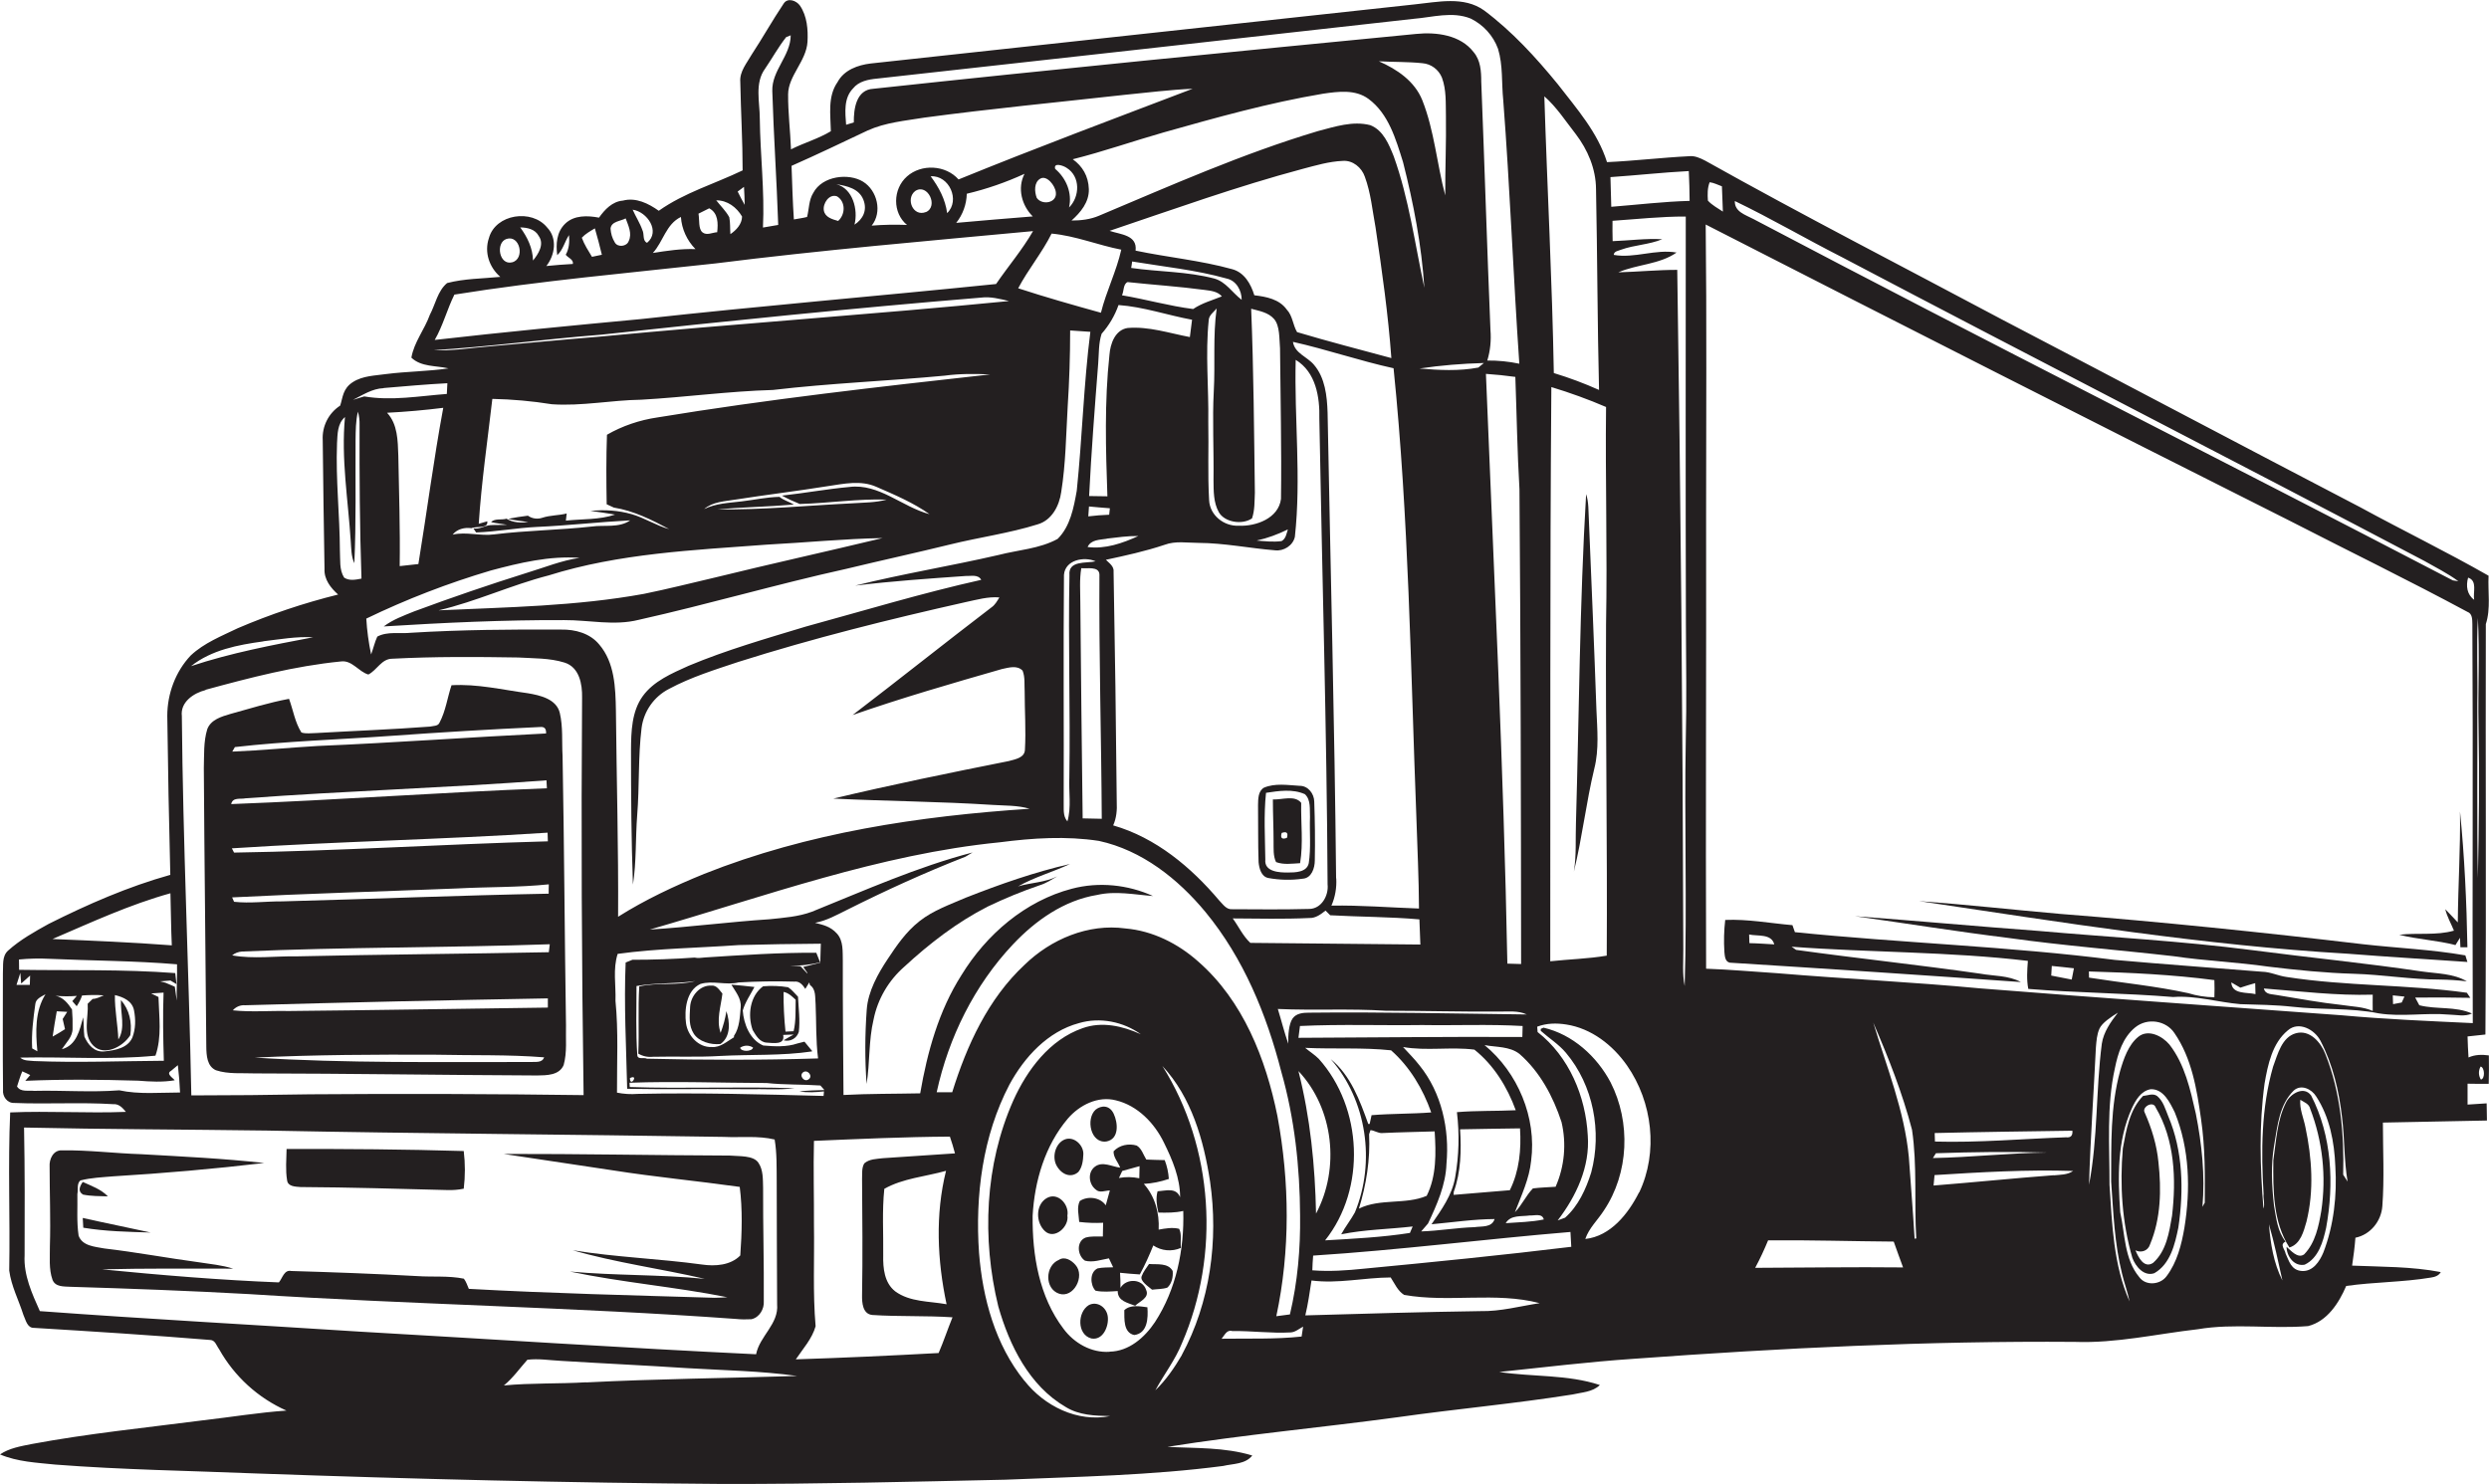 <?xml version="1.0" encoding="utf-8"?>
<!-- Generator: Adobe Illustrator 19.2.0, SVG Export Plug-In . SVG Version: 6.00 Build 0)  -->
<svg version="1.1" id="Layer_1" xmlns="http://www.w3.org/2000/svg" xmlns:xlink="http://www.w3.org/1999/xlink" x="0px" y="0px"
	 viewBox="0 0 1810.9 1080" style="enable-background:new 0 0 1810.9 1080;" xml:space="preserve">
<style type="text/css">
	.st0{fill:#231F20;}
</style>
<title>biseeise_Commercial_truck_flat_black_logo_White_background_6827e14a-7e0a-4914-9efb-6e39dd2853e4</title>
<path class="st0" d="M928.4,627.4c5.6,2.1,11.6,1.1,17.5,0.8c2.4-14.5,0.5-29.3,0.8-43.9c-4.7-5.9-14-2.1-20.6-2.5
	c0,10.3,0.5,20.5,0.5,30.8C926.7,617.6,926.2,622.8,928.4,627.4z M932.5,606.2c3.6-1.3,4.9-0.1,3.8,3.6
	C932.7,611.1,931.4,609.9,932.5,606.2z"/>
<path class="st0" d="M1581.4,695.9c22.9,3.4,46,4.3,69,7.6c20.6,2.5,41.4,4.6,62.3,5.2s41.6,4.2,62.5,4.2c6.6,0.1,13.1,0.5,19.6,1.3
	c-9.8-5.8-21.8-5.6-32.8-7.2c-41-6.1-82.2-10.1-123.3-15.5c-51.6-6.7-103.7-9.4-155.5-14c-44.6-3.3-89.1-7.4-133.6-10.7
	c37.1,5.2,74.2,11.2,111.5,15.8C1500.9,688.2,1541.2,691.3,1581.4,695.9z"/>
<path class="st0" d="M1156,378.3c-0.4-6.3,0-12.7-2-18.7c-4.7,79.8-5.1,159.7-7.4,239.5c-0.4,11.7,0.4,23.5-1.5,35.2
	c6.1-24.8,8.9-50.3,14.9-75.1c3.5-13.9,2.1-28.4,1.5-42.6C1159.9,470.5,1157.9,424.4,1156,378.3z"/>
<path class="st0" d="M702.7,653.3c-11.5,5-23.7,9.2-33.7,17.1s-16.6,17.7-23.3,27.8s-14.2,23.2-15.1,36.7c-1.3,18-1.4,36-0.1,54
	c2.5-15.5,1.4-31.6,5.1-47c3-14.9,10.9-28.3,22.3-38.3c18.4-17,38.4-32.4,60.7-43.8c12.3-5.9,24.9-11.1,37.8-15.5
	c4.6-1.4,8.7-4.1,12.8-6.5c-8.9,4.5-19.1,4.5-28.5,7.3c12-6.8,25.4-10.5,37.8-16.3C752.6,634.7,727.4,643.6,702.7,653.3z"/>
<path class="st0" d="M524.3,751.7c-3.3-9.5,0.2-19.1,1.3-28.6c-2.2-2.5-4.1-6.2-8.1-5.8c-8.4-0.4-15,7.6-15.4,15.5s-1,13.6,2.6,19.4
	s12.4,8.4,19.5,7.6c7.6-5.4,6.9-16,4.3-23.9C527.7,741.3,526.2,746.6,524.3,751.7z"/>
<path class="st0" d="M157.1,778.9c9.1,3,18.9,1.9,28.4,2.3c68.4,0.1,136.8,1.2,205.2,1.5c6.9-0.1,16.2,0,19.4-7.6
	c2.6-9.4,1.4-19.3,1.7-28.9c-1-65.4-1.3-130.8-2.5-196.1c-0.6-10.4,0.4-21-2-31.2s-14.4-12.9-23.4-14.4c-18.4-2.5-36.7-6.9-55.4-5.8
	c-3,9-4.2,18.7-8.7,27.2c-1.1,2.7-4.5,2.3-6.9,2.9c-27.6,2.1-55.3,3.1-83,4.7c-3.5,0-7.2,0.7-10.6-0.4c-4.7-7.4-6-16.3-9-24.5
	c-14.5,2.7-28.6,7.1-42.7,11c-6.4,1.9-14.2,4.1-16.8,11.1c-2.8,9.1-2.2,18.9-2.5,28.3c0.4,67.6,1.3,135.3,1.8,202.9
	C150.2,768.1,150.6,776,157.1,778.9z M386.1,772.9c-67-0.1-134,1-200.8-3.2c43.9-2.1,87.8-2.3,131.8-2.1c26.2,0.6,52.6-0.2,78.8,1.9
	C394.3,773.8,389.5,772.6,386.1,772.9z M398.5,733.3c-62.9,0.8-125.7,1.9-188.6,2.5c-13.5-0.3-27,0.9-40.5-0.5c2.2-2.6,5.6-4,9-3.7
	c73.4-2.1,146.8-3.7,220.2-5v6.6L398.5,733.3z M399.3,693c-60.9,1.2-121.8,1.6-182.7,3c-15.9-0.3-32,2.1-47.7-0.7
	c2-1.7,4.6-2.6,7.2-2.8c74.6-3.3,149.3-2.7,223.9-5.3L399.3,693z M399.2,650.4c-64.6,1.2-129.2,3.9-193.8,5.6
	c-11.7-0.1-23.4,1.6-35.1,0.3l-1.4-3.2c54.5-2.8,109.1-4.3,163.6-6.5c22.3-1.2,44.6-0.7,66.8-3C399.2,645.3,399.2,648.7,399.2,650.4
	L399.2,650.4z M398.6,612.3c-76.1,2.1-152.2,7-228.3,8.2l-1.6-3.1c76.5-5,153.2-6.4,229.7-11.4C398.5,607.6,398.6,610.8,398.6,612.3
	L398.6,612.3z M170.9,543.7c37.5-4.3,75.2-5.4,112.8-8.1s72.8-4.8,109.3-6.5c3.1-0.3,4.5,1.2,4.3,4.7c-55.4,2.7-110.7,6.8-166.2,9.1
	c-20.7,1.2-41.4,3.3-62.1,4.1L170.9,543.7z M178.6,581c72.9-5.4,146-7.6,219-13.1c0.1,1.9,0.2,3.8,0.3,5.8
	c-76.6,2.9-153.1,8.6-229.7,11.5C169.3,580,175,581.8,178.6,581L178.6,581z"/>
<path class="st0" d="M857.9,894.3c-4.9-1.2-10-0.3-14.9,0.6c0.6-12.1-2.6-24.1-10.8-33.3c6.2-0.3,12.3-1.6,18.2-3.6
	c-0.3-4.7-1.3-9.3-3-13.7c-4.5-0.2-9-0.1-13.4-0.4c-2.2-3.5-3.3-8-7-10.2c-5.8-1.7-12.6-0.4-16.8,4.2c-0.2,4.4,3.3,7.9,4.8,11.9
	c-5.9-0.7-12.9-4.9-18.4-0.7s-4.4,12.8,0.6,16.6c2.8,2.8,7,0.7,10.3,0.7c-1,3.6-2,7.2-3,10.8c-4-5.9-13.2-7-18.9-3.1
	c-2.3,4.7-0.7,10.2-0.4,15.2c5.8,0.7,11.6,0.9,17.4,0.6c-0.1,3.3-0.2,6.7-0.2,10c-4.2,0.1-8.5-0.4-12.6,0.8
	c-6.9,2.8-6,13.1-0.4,16.8c5.8,1.5,11.7-0.7,17.4-1.7l3.1,6.5c-3.8,0.2-7.6,0-11.3,0.8c-5.9,2.7-5.5,12-1.6,16.2
	c5.3,1.2,10.8,0.6,16.2,0.3c0,7.4,7.3,8.5,12.7,10.7c3.2-3.2,10.6-5.8,8-11.5c-2.6-8.3-14.5-8.7-18.7-1.5c0.1-3.7-0.1-7.4-0.3-11
	c4.8,0.5,9.6,0.9,14.4,1.2c3.7-6.8,6.9-13.9,9.8-21.1c5.9,4,13.5,4.7,20.1,1.8C858.6,903.5,860,898.4,857.9,894.3z M828.9,857.5
	c-4.9-1-9.9-1.1-14.8-0.2l2.4-5.1l12.6-3.5C829.1,851.6,829,854.6,828.9,857.5z"/>
<path class="st0" d="M1810.7,788.8c0.2-6.9,0.2-13.8,0.1-20.7c-5-0.7-10.2-0.6-14.8,1.5c-0.3-5.1-0.6-10.2-0.7-15.3l13-1.4
	c0.7-99.6,0-199.1,0.3-298.7c3.7-11.4,1.4-23.5,2-35.2c-30.7-17.5-62.5-33-93.5-49.9c-86.8-45.2-173.2-91-260-136.3
	c-72.2-38.5-145.1-75.9-216.5-115.9c-3.7-1.9-7.6-3.7-11.8-3.2c-19.9,1-39.7,3.4-59.6,4.3c-6.8-21.7-22.1-39-35.8-56.7
	c-16-19.6-33.3-38.5-53.6-53.7C1065-3,1046,1.5,1029.2,3.2l-395.7,43c-9.3,1.1-19.4,4.7-24.1,13.5c-7.4,10.5-5.1,23.8-4.9,35.8
	c-9.1,5.5-19.5,8.4-29,13.2c-0.5-13.4-2.2-26.7-2.1-40.1s13.2-24.1,14.1-38.1c0.5-9-0.3-18.7-5.4-26.3c-2.6-3.8-9.1-6.2-12-1.5
	c-8.1,12.1-15.2,24.8-23.2,37c-3.5,6.2-8.9,12.3-8.3,19.9c0.4,21.5,1.7,42.9,1.7,64.4c-20.3,9.8-42.4,16.2-61,29.4
	c-7.5-5.3-16.6-9.9-26.1-7.4c-7.7,0.6-13.2,6.5-17.4,12.4c-8.3-1.6-18-1.9-24.5,4.3s-6.9,15.1-5.9,23c4.3-3.9,5.4-9.9,8.6-14.6
	c0.4,4.9,0.1,9.9-2.4,14.3c1.6,2.2,5.8,3.4,5.2,6.7c-6.4,0.4-12.9,0.8-19.3,1.5c6.3-8,8.1-20.2,0.6-28c-11.1-13.8-37.6-9.9-42.4,7.7
	c-3.5,10.3,0.3,21.3,8.3,28.2c-12.9,1.3-26.1,1.2-38.7,4.5c-6.9,5.7-8.5,15.5-12.6,23.2c-3.8,10.6-11.5,19.9-13.4,31.1
	c7.2,6.9,18,5.7,27,7.8c-14.9,2.2-30.1,2.2-45.1,4.1c-8.3,1.2-17.2,1.2-24.5,5.9s-7.2,10.9-9.2,17.1c-8.5,5.5-13.3,15.1-12.7,25.2
	c0.3,31.2,0.8,62.4,1.3,93.6c-0.4,7.7,4.5,13.9,9.9,18.7c-25,6.2-49.4,14.4-73,24.5c-11.8,5.7-24.5,10.7-34.2,19.8
	c-11.1,11.7-17.1,27.9-17.1,44c0.5,38.6,1.2,77.2,2.2,115.7c-30.7,8.6-60,21.4-88.5,35.7c-10.3,5.7-20.7,11.5-29.5,19.4
	c-4.7,4.2-3.4,11-3.8,16.6c0,28.3-0.2,56.6,0.1,84.8c-0.5,4.7,3,9.7,8.1,9.5c24.1,1,48.2-0.6,72.2,0.9c4.1-0.3,6.8,2.8,9.1,5.6
	c-28,1.1-56.1-0.8-84.2,0.4c-1.7,38.3,0,76.8-0.7,115.1c1.5,11.3,6.9,21.5,10.3,32.2c1.7,3.6,2.7,9.7,7.8,9.5
	c42.7,2.6,85.5,5.3,128.1,8.8c3.7,0.1,4.6,4.2,6.5,6.7c11.1,19.8,28.3,35.5,49,44.7c-20.4,1.4-40.6,4.8-60.9,7.1
	c-41.7,5.4-83.5,9.6-124.8,17.3c-7.8,1.6-15.9,2.9-22.7,7.5c12.7,5.4,26.7,6,40.2,7.4c49,3.8,98.1,4.5,147.2,6.5
	c112.9,4,225.8,6.8,338.8,7.6c68.4,0.1,136.9-1.6,205.3-3.1c52.8-2.2,105.9-3.1,158.4-10c7.2-1.7,16.2-1.2,21.2-7.6
	c-20-6.1-41.1-5.2-61.7-6.3c55.7-8.9,111.8-14,167.7-21.6c42.2-6,84.8-9.8,126.9-16.5c6.8-1.6,14.7-1.7,20-6.9
	c-23.6-7.8-48.9-5.8-73.2-9.5c32.6-3.4,65.2-7.4,98-9.6c106.7-7.8,213.8-13.1,320.8-12.3c30.1,1.1,59.6-5.8,89.4-9.2
	c26.6-4.5,53.6-0.1,80.3-2.3c13.9-3.5,22.4-16.8,27.7-29.2c20.4-2.9,41.2-2.7,61.6-6.1c2.8-0.4,5.7-1.3,7.2-4
	c-21.2-4.1-43-3.8-64.5-4.7c1-6.8,1.9-13.5,2.4-20.3c10.9-2.2,18.8-12,19.6-23c1.5-20.2,0.4-40.5,0.4-60.8l75.7-1.5
	c0-4.2-0.1-8.3-0.2-12.5l-13.9,0.9c0-5.1,0-10.2,0-15.2C1800.4,788.8,1805.5,788.8,1810.7,788.8z M1804.8,776.2
	c3,0.6,3.4,8.9,0.2,9.5C1803.2,782.8,1803.1,779.2,1804.8,776.2L1804.8,776.2z M1168.5,454.4c-0.4,80.4,1,160.8,0.5,241.1
	c-13.5,2.3-27.4,2.6-41.1,4.1c0.2-139.3-0.3-278.6,0.8-417.9c13.5,4.1,26.8,8.9,39.8,14.5C1167.9,348.9,1169.5,401.6,1168.5,454.4z
	 M1146.4,97.5c8.8,11.5,14.7,25.4,14.8,40c1,48.8,1,97.6,2.2,146.3c-10.7-4.8-21.7-8.9-32.9-12.3c-1.2-67.2-4.8-134.2-6.9-201.4
	C1132.6,78,1139.1,88.2,1146.4,97.5z M929.4,812.2c-8.4-41.6-25-83.9-57.6-112.4c-14.7-13.1-33.2-22.4-53-24.1
	c-27-3.7-54.2,7.8-73.4,26.5c-26.5,24.7-42,58.6-52.6,92.7h-11.3c8.7-39.9,27.4-77.8,55.5-107.6c16.4-17.4,37.2-32.1,61.3-36
	c13.4-3.1,27.1-0.2,40.6,0.8c-18.4-8.3-39.4-10.5-59.1-5.3c-33.9,8.9-62.2,33.3-80.3,62.9c-16.5,25.9-24.8,55.9-30,86
	c-18.6,0.4-37.2,0.2-55.8,1.2c-0.2-32.5-0.6-65-0.5-97.5c-0.2-6.8,0.6-14.6-4.3-20s-10.3-6.3-15.9-7.8c8.3-1.5,15.7-5.7,23.2-9.4
	c28.1-14.1,56.8-27.2,86.2-38.7l5.2-3.1c-40.2,10.5-78.4,27.6-116.8,43.1c-9.9,3.7-20.5,4.4-30.9,5.5c-29.1,1.9-58,5.7-87.1,7.5
	c84-24.2,167-54.8,254.6-63.5c23.9-3.1,48.3-4.7,72.2-1c31.2,6.8,57.5,27.6,77.5,51.8c27.6,33.5,44.4,74.4,55.1,116.1
	c9.7,34,13.5,69.4,13.7,104.6c0.3,24.2-1.8,48.5-7.4,72.1l-9.9,1.3C938.8,910.1,938.3,860.2,929.4,812.2z M599.5,794.3l-0.3,3.3
	c-45-1.2-90-2.4-135.1-1.5c-5.1,0.4-10.2,0.1-15.2-0.9c-0.1-22.3,1.1-44.6-1.1-66.8c0.4-11.4-2-23.2,1.6-34.2
	c29.2-4,58.8-4.3,88.1-6.4c19.9-0.5,39.8-0.9,59.7-1c-0.1,4.6-0.2,9.2-0.4,13.8l-12.4,3.1l3,4.3v0.5l-5-5.3l-7.7-0.2
	c7.4-0.1,14.8-0.9,22-2.6l-2.8-7c-27-0.2-53.9,1.7-80.8,3.4c-2.6,0.2-5.3,0.7-7.8,0.1c-15.1,1.1-30.1,1.6-45.2,1.6l-4.9,2
	c-1.3,30.6,0.4,61.3,1.1,91.9c29.3,0.6,58.7-0.1,88,0.3c11.3-0.3,22.6,0.7,33.8-0.7c-39.9-1.4-79.9,0.5-119.9-0.9L458,788
	c33.2-1.2,66.5,0.1,99.8,0.2c13,1.4,26.1,0.9,39.1,1.8l2.9,3.3c-6.1,0.2-12.2,0.3-18.2,1C587.5,795.3,593.6,794.9,599.5,794.3z
	 M470.7,770.5c-2.1-1.1-6.5,0.8-7-2.3c-1.2-16.8-0.6-33.8-0.6-50.6c14.1-2.5,28.5-1.5,42.7-3.6c-13.2,3.5-27.3,0.8-40.7,3.9
	c-1,16.3,0,32.6-0.7,48.9c3.2,1.9,6.9,2.7,10.6,2.3c16.4-0.4,32.8,0.4,49.1-0.6c22.2-1.2,44.6,0,66.7-3.3v-0.4l-5.5-6.7l-5.1,1.3
	c-7.9,2.7-16.7,2.2-24.9,1.5c-9.7-4.1-14.2-15.6-14.9-25.5c1.8-6.2,5.6-11.5,8.5-17.1c-5.6-0.6-11.2-1.3-16.8-1.7
	c3,5.1,7.4,10.1,6.8,16.5s-0.7,14.7-4.9,20.8v1c-5.1,3-9.9,7.6-16.2,7.1c-9.7,0.4-17.5-8.3-18.7-17.4s0-23.7,10.5-28.5
	c9.1-2.7,18.6,1.1,27.8-1.1c13.5-0.8,27-1,40.5-0.6c3.8-0.5,6.2,2.5,8,5.3l2.9-4.7l0.5,1.9c4.6,3.2,3.6,9.1,4.1,13.9
	c0.6,13.2,0.1,26.4,1.8,39.5C553.6,771.6,512.2,771.5,470.7,770.5z M588.3,785.5c-3.1,2.4-7.2-2.7-4-5.1S591.8,783.2,588.3,785.5z
	 M538.5,762.5c2.8-1.9,6.5-2,9.4-0.1C547.2,765.5,539,765.6,538.5,762.5z M458.3,784.6C465.2,781.3,458.4,792,458.3,784.6
	L458.3,784.6z M812.5,583.6c-0.5-55.8-1.3-111.6-2.3-167.3c0.5-4.1-3.1-6.4-5.6-8.9c14.4-3.1,28.7-6.2,42.7-10.9
	c7.9-3,16.5-1.4,24.7-1.4c18.7,0.1,37.1,3.9,55.6,5.4c6.3,0.8,13.1-3.4,14.5-9.8c4.7-42.8-0.5-85.9,0.6-128.8
	c14.7,8.9,17.6,27.1,17.2,42.9c2,113,5.4,225.9,6,338.8c0.9,8.2-4.5,17.9-13.5,17.9c-18.6,0.5-37.3,0.3-55.9,0.2
	c-4.3,0.4-6.8-3.7-9.4-6.3c-20.5-24.3-46.2-45.8-77.2-54.7c2.4-5.3,2.9-11.2,2.6-17V583.6z M972.1,639.2c-1.1-113-4.1-226-6.2-339
	c-0.4-12-1.8-25.3-9.9-34.7c-4.9-5.9-14-8.3-15.3-16.7c24.6,5.5,48.5,13.8,73.2,19.2c11.1,108.7,12.4,218,16.6,327
	c0.7,22.1,1.8,44.1,1.9,66.2c-21.2-0.7-42.5-2.5-63.7-2.1c2.7-6.2,3.9-13,3.5-19.8L972.1,639.2z M943.7,241.7
	c-3.1-5.2-3.2-11.9-7.5-16.4c-5.4-7.6-15-9.4-23.6-10.4c-2.5-8.2-7.2-16.6-16.1-19c-23-6.4-47-8.6-70.3-13.5
	c1.4-11.5-11.1-11.7-18.9-14.4c46.6-15.7,92.9-32.4,140.5-45.1c9.5-2.5,19.2-5.4,29.1-5.8c7.3-0.6,13.8,4.8,16.1,11.5
	c4.4,11.9,5.5,24.6,7.8,36.9c4.7,31.6,9.2,63.3,11.5,95.1C989.4,254.4,966.4,248.5,943.7,241.7z M879.1,307
	c0.4-24.6-2.2-49.3,0.3-73.8c0.1-3.8,3.6-6,5.8-8.7c-2.8,20-1,40.2-2.1,60.2s0.1,43.1-0.2,64.7c0.1,7.9-0.1,16.3,3.9,23.4
	s16.6,9.5,24.1,4.5c2.1-6,1.8-12.6,2.1-18.8c-0.6-44.6-0.9-89.2-2.7-133.8c5.8,1.6,12.5,2.6,16.7,7.5s3.7,14.1,4.3,21.3
	c0.3,36.5,1.2,73,0.7,109.6c-1.8,14.2-18.3,20.1-30.8,19.5c-10.7,0.5-21-7.6-21.5-18.6C878.6,345,879.5,325.9,879.1,307z
	 M883.4,202.7c-19.7-5.2-40.3-4.8-60.4-7.7c0.2-1.2,0.6-3.5,0.7-4.7c22.9,3.8,46.2,6.1,68.7,12.4c7.1,1.5,11,8.7,11,15.5
	C896.6,213.1,891.9,205,883.4,202.7L883.4,202.7z M937,385.3c-1,3-1.4,6.8-4.6,8.5c-6,0.8-12.1,0.1-18.1-0.4
	C922.1,391.7,929.7,388.9,937,385.3L937,385.3z M820.4,205.3c18.6,2,37.4,3.2,56,5.7c4.4,0.6,9.4,1,12.6,4.7
	c-6.9,2.8-14.4,4.8-20.9,9.2c-17.5-2.2-34.5-7.1-51.8-10C817.8,211.9,817.1,206.7,820.4,205.3z M952.6,668.1
	c4.6,0.2,8.4-2.7,11.8-5.4l3.4,3.4c21.6,1.2,43.3,1.1,64.9,3c0.3,6.1,0.5,12.2,0.7,18.3l-123.7-1.2c-5.4-5-8.5-11.9-12.8-17.8
	C915.5,668.5,934.1,669,952.6,668.1z M1032.7,268.2c15.5-2.3,31.2-3.6,46.9-4l-4,3.3c-14.1,2.7-28.6,1.9-42.8,0.7L1032.7,268.2z
	 M1051.5,142.2c-6.1-22.9-7.9-47.1-16.7-69.3c-5.6-13.9-18.4-22.5-31.6-28.3c10.6,0.6,21.2,0.3,31.7,1.4c6.3,0.5,11.8,4.6,14.2,10.5
	c3.3,8.9,2.7,18.5,2.9,27.7C1052.3,103.6,1051.4,122.9,1051.5,142.2L1051.5,142.2z M1020.8,118c7.6,29.9,13.5,60.5,15.5,91.4
	c-6.9-32-11.2-64.8-22.3-95.7c-3.5-8.7-7.6-18.9-17-22.6c-12.8-3.3-25.8,1.1-38.1,4.3c-54.6,16.3-106.8,39.5-159.3,61.6
	c-6.3,2.7-13.2,3.5-20,3.5c6.6-5.9,12.9-13.4,12.6-22.9s-4.7-16.7-11.7-21.7c22.3-5.6,43.9-13.2,66-19.5
	c38.3-10.8,76.7-21.6,116.1-28.2c11-1.6,23.5-3.3,33.1,3.8C1010.3,82.8,1015.6,101.4,1020.8,118z M777.8,151
	c2.4-10.6-2-21.2-10.1-28.1c-1.4-5,6.2-2.3,8.4-0.7C786.2,128.5,785.7,143.2,777.8,151z M768.2,140c1,7.8-10.1,9.6-13.9,4
	c-1.7-4.5-2.1-11.3,2.6-14S767.7,135,768.2,140z M765.1,170c17.4,1.6,33.7,8.4,50.7,11.7c-3.5,15.7-10.9,30.2-14.8,45.9
	c-20.2-5.6-40.3-11.3-60.2-17.8C748,196.1,758.2,183.9,765.1,170L765.1,170z M801.5,242.9c5.4-6.1,9.6-13.2,12.3-20.9
	c18.2,1.3,35.6,7.4,53.5,10.7c-0.5,4.2-1.1,8.4-1.6,12.6c-14.9-2.8-29.9-7.9-45.3-6.6c-9.1,1.4-12.6,11.5-13.2,19.5
	c-3.7,34.2-2.7,68.7-1.5,103l-13.3-0.2c1.6-32.2,4.1-64.3,6.6-96.4C799.6,257.3,799.2,249.9,801.5,242.9L801.5,242.9z M807.5,369.9
	l-0.5,4.7c-5.1,0.2-10.2,0.6-15.2,1.2c0.1-2.4,0.3-4.8,0.5-7.2c4.9,0.5,10,0.9,15.1,1.3H807.5z M805.2,392c7.6-0.9,15.3-2,23-1.9
	c-11.4,5.2-24.1,9.7-36.9,8c2.4-5.4,8.8-5.2,13.9-6L805.2,392z M801.6,595.9l-13.9-0.3c-0.7-52.4-1.2-104.8-1.7-157.1
	c0-8.3-0.7-16.7,0.7-25c4.1,0.5,12.8-1.6,13.2,4.5C799.5,477.4,801.3,536.7,801.6,595.9L801.6,595.9z M797.2,408.5
	c-7,1.6-20.1-0.8-19.1,10.1c-1,49.1,0.7,98.1-0.1,147.2c-0.5,10.7,1.6,21.6-1.4,32c-3.5-4-2.5-9.4-2.7-14.2
	c0.2-55.1-0.3-110.2,0.2-165.2c0.8-10.9,14.6-13.6,23-9.9L797.2,408.5z M944.7,779.5c25.7,27.3,30.3,70.9,12.8,103.7
	C956.8,848.3,953.3,813.4,944.7,779.5L944.7,779.5z M959.5,770.6c-3-3-6.7-5.3-9.9-8c20.8,1,41.9-0.4,62.5,1.8
	c13.6,12,23.2,28.1,29.2,45.2c-14.4,1.1-28.9,0.8-43.4,2l-1.4,6.4h-1c-6.1-17-12.8-35.4-27.3-47.2c26.2,29.9,32.7,74.8,17.6,111.5
	c-3,5.5-7,10.5-10,16c17.1-3.5,34.7-3.7,52-5.7l-2,4.7c-20.4,3.2-41.1,4.2-61.7,5.4C994.1,865,991.4,806.2,959.5,770.6L959.5,770.6z
	 M944.7,755.3c0.3-2.9,0.7-5.8,1.1-8.6c29.6-1.4,59.3-0.3,88.9-0.7c24.4,0.4,48.8-0.7,73.1,0.7c-0.1,2.7-0.1,5.3-0.2,8
	C1053.4,754.4,999,755.1,944.7,755.3L944.7,755.3z M988.7,879.6c5.4-17.5,8.3-35.8,7.4-54.1l1-3c3,0.2,5.6,2.4,8.7,2.1
	c12.7-0.6,25.3-0.8,38-1.2c1,15.7,1.4,32.5-5.8,46.9C1022.6,876.9,1004.1,872,988.7,879.6L988.7,879.6z M1039,890.4
	c6.5-13.8,12.9-28.1,13.4-43.5c2.3-25.1-3.6-51.7-19.6-71.5c-3.7-4.8-8-9-12-13.4c17.1,3,34.7-0.3,51.9,1.9
	c14.1,11.2,24,27.3,30.1,44.1c-14.3,0.7-28.6,0.2-42.8,1.4c1.9,15.8,1.5,31.8-1.3,47.5c-2.2,12.9-10,23.6-17.2,34.1
	c15.3-1.4,30.5-3.7,45.9-3.8c-2,6.4-9.4,5.1-14.6,5.9c-13,0.4-25.8,2.7-38.8,3.1L1039,890.4z M1057.6,869.6c0-0.5,0.1-1.6,0.1-2.2
	c5.2-14.4,5.6-30.3,4.6-45.5c14.5-0.2,29.1-0.6,43.6-0.7c1,15.3-0.5,31.1-7.4,45L1057.6,869.6z M1112.9,884.6
	c3.5,0.2,9.2-1.8,10.3,2.9c-9.1,1.9-18.5,2-27.7,2.7C1099.2,884,1106.9,885.5,1112.9,884.6L1112.9,884.6z M1115.3,864.9
	c-5.1,5.2-8,12.2-13.1,17.3c4.7-12.2,10.5-24.3,11.8-37.5c4.1-31.3-9.7-64.2-33.9-84.1c8.5,1.6,18.2,0.8,25.4,6.4
	c14.9,13,24.5,31,30.6,49.6c3.7,15.7,2.2,32.3-4.3,47.1C1126.2,864.1,1120.8,864.2,1115.3,864.9L1115.3,864.9z M1110.8,738.3
	c-52.8-0.6-105.6-1.9-158.4-1.3c-4.3,0-9.3,0.4-12,4.3s-3.3,12.1-3.1,18.3c-2.9-8.3-5-16.9-7.6-25.3c26.2,1.2,52.4-0.4,78.6,1.3
	c27.4,0,54.8,0.8,82.3,0.6C1097.3,736.3,1104.5,735.3,1110.8,738.3L1110.8,738.3z M1106.7,701.6l-10-0.3
	c-2.7-143.1-9.9-286.2-15.6-429.2c7.2,0.5,14.3,1.2,21.4,2.2c1,27.2,1.4,54.5,3,81.7C1106.4,471.2,1106.6,586.4,1106.7,701.6
	L1106.7,701.6z M620.6,64.4c4.2-5.3,11.2-6.6,17.5-7.2c130.1-14.4,260.3-28.9,390.4-43.5c13.7-1.1,28.1-5.6,41.5-0.2
	c9.2,4.5,16.4,12.4,19.9,22c3.7,12.1,2.5,24.9,3.8,37.4c4.9,63.9,7.3,127.9,11.7,191.8c-7.7-1.6-15.5-2.4-23.3-2.3
	c2.2-7.2,2.9-14.7,2.3-22.2c-2.5-60.3-4.3-120.6-6.7-180.9c0-7.4-0.5-15.4-5.5-21.3c-9.6-12.6-27.2-14.8-41.9-13.3
	C898.6,37.5,767,50.4,635.5,64.6c-12.6,0.6-14.4,14.6-14.3,24.5l-5.6,1.7C614.9,81.8,613.8,71.4,620.6,64.4z M631.2,95
	c13-5.9,27.4-7.1,41.3-9.4C721,79.1,769.8,74.4,818.4,69c16.4-1.6,32.8-3.7,49.3-4.4c-56.9,21.7-113.9,43-170.3,66
	c-9.4-10.6-27-11.5-37.5-2.2s-10.6,26.6,0,35.3c-8.6-0.3-17.2-0.2-25.7,0.5c7.9-9.8,4.1-25.6-6.3-32s-29.6-4.3-36.2,8.2
	c-3.3,5.3-3,11.7-4.5,17.5c-3.1,0.8-6.4,1.2-9.6,1.8c-0.9-13-1.2-26-1.7-39C594.5,112.5,612.8,103.7,631.2,95z M751.4,157.5
	c-18.6,1.4-37.1,3.1-55.7,4.7c4.8-6,7.5-13.5,7.7-21.2c14.4-3.4,28.5-8.3,42-14.5C740,137,743.4,149.6,751.4,157.5z M677.1,128.3
	c13.5-0.9,21.7,17.5,12,26.8C687.8,145.1,683.1,136.3,677.1,128.3L677.1,128.3z M673.7,154.3c-9.5,3.8-15-9.8-7.8-15.3
	c9-5.9,17.2,11.3,7.7,15.4L673.7,154.3z M608.5,134.1c7.8,1.2,16.4,3.2,19.6,11.1s-0.4,14.4-6.4,18.3
	C624.5,152.5,620.4,137.1,608.5,134.1L608.5,134.1z M609,142.9c6.4,3.9,6.1,13.2,0.8,17.9c-4.2-1.2-9.5-2.6-10.4-7.6
	S603.2,140.8,609,142.9L609,142.9z M556.7,49.9c5.2-7.6,9.6-15.7,15.3-22.9l3.3-1.3c-0.1,15-13.9,25.6-13.4,40.6
	c1,32.5,3.2,64.9,4.3,97.4l-11.1,1.9c1.3-26.4-2-52.9-2.3-79.3C552.8,74.2,548.9,60.5,556.7,49.9z M541.3,136
	c0.2,4.3,0.5,8.7,0.5,13.1c-1.8-3.2-3.5-6.4-5.1-9.7L541.3,136z M539.9,157.6c-0.1,5.5-4.2,9.9-8.5,12.8c-0.3-4.1,0-8.2-0.8-12.3
	c-2.5-4.6-6.3-8.2-9.5-12.3C529.2,145.7,536,150.9,539.9,157.6L539.9,157.6z M516,151.6c6.6,3.5,6.5,11,5.8,17.4
	c-3.5,0.2-7.6,2.6-10.7,0.1s-2.1-9.1-2.9-13.6L516,151.6z M495.4,157.9c0.6,8.8,4.4,17.1,10.6,23.4c-10.4-0.4-20.7,1.2-31,2.8
	C482.6,175.8,484.5,163.2,495.4,157.9L495.4,157.9z M470.8,176.7c-3.5-1.4-1.9-6.4-3.4-9.2c-1.8-5.2-4.9-9.9-7.1-14.9
	C470.9,154.1,480.7,168.5,470.8,176.7L470.8,176.7z M455.2,158.9c1.9,5.2,4.9,11.1,2.2,16.6c-1.4,3.9-7.8,4.7-10,1.1
	s-2.9-6.7-3.2-10.2c0.5-5.4,7.4-5.4,11.1-7.5L455.2,158.9z M432.8,166.2c1.9,6.3,3.5,12.8,5.1,19.2l-7.2,1.5
	c-2.7-4.5-5.6-8.9-7.4-13.9C426,170.1,429.5,168.2,432.8,166.2L432.8,166.2z M392,171.8c4.2,6-0.3,13-4.2,17.8
	c-0.2-9-4.1-17-9.3-24.1C383.6,165.6,389.3,166.7,392,171.8z M368.5,173.9c9.9-3.2,13.6,14.6,4.1,17S360.4,176.6,368.5,173.9
	L368.5,173.9z M330.6,214.4c63-10.1,126.7-15.7,190.1-22.7c76.8-9.7,153.9-16.3,230.9-23.5c-7.8,13.6-18.1,25.6-26.9,38.5
	c-86,8.8-172.3,16-258.2,25.5c-50.1,4.7-100.2,9.5-150.2,15.2C322.3,237,325.3,225.1,330.6,214.4L330.6,214.4z M314.6,254.9
	c41-2.5,81.7-8.1,122.6-11.3c92-10,184.2-19.4,276.5-27c6.9-0.9,13.7,0.9,20.4,2.5c-99.5,9.8-199.3,16.5-298.9,26
	c-26.1,2.1-52.1,4.6-78.1,6.9c-14.2,1.1-28.3,3.6-42.5,2.8V254.9z M581.9,366.8c21.1-0.6,42.1-3.9,63.2-3.2
	c-8.2,2.3-16.7,2.1-25.1,2.7c-32.8,1.6-65.6,4.9-98.4,4.4c18.6-1.6,37.4-1.9,56-3.5c-3.4-2.1-7.4-3-10.5-5.6
	c-9.3,0.2-18.3,2.2-27.5,3.3s-18.8,1.4-27.3,5.6c6.3-5.4,14.9-5.6,22.7-6.9c22.4-3.5,44.9-6.2,67.3-9.8c11.6-1.7,24-4.5,35.3,0.5
	c13.3,5.8,26.8,11.5,38.7,19.9c-19.9-5.2-36.7-22.5-58.3-19.8c-16.4,1.5-32.7,4.5-49.1,6.3C573.1,363,577.4,365,581.9,366.8z
	 M642.1,391.6c-40.7,9.8-81.6,18.8-122.3,28.8c-17.1,4-34.1,8.3-51.3,11.8c-49.3,9-99.5,9.7-149.4,12c27.3-6.4,52.8-18.4,80-25.4
	c51.3-16.1,105.3-18.4,158.5-22.4C585.9,394.9,614,392.1,642.1,391.6L642.1,391.6z M478.3,303.8c-12.9,1.9-25.4,6.1-36.7,12.6
	c-0.6,16.9-0.5,33.8-0.2,50.6l5.2,2.4c14.4,2.3,27.6,8.9,40.3,15.7c-9.5-2.6-17.9-8.2-27.3-10.9s-20-3.5-30.1-2.3
	c6,0.6,12,1.6,18,2.6c-11.5,3.9-23.9,3.1-35.8,4.4l0.6-5.2c-5.8,1.5-12,1.2-17.7,3.1c-3.5,1.2-7.5,0.7-10.5-1.5
	c-4.8,0.6-9.6,1.3-14.4,2.3c4.8,1.2,9.8,1.5,14.7,2.4c-5.4,0.5-11.1,0.5-15.9-2.5c-3.5,1.1-8.6-0.4-11.2,2.5
	c3.8,0.9,7.7,1.2,11.6,1.9c-4.1,0.3-8.1,0-12.2,0.3s-8,3.3-12.3,2.3l2,3c14.7-0.5,29.3-3.3,44-4c22.7-1,45.4-3.6,68.1-4.8
	c-8.1,5.7-18.8,3.2-28,4.5c-23.6,2.6-47.3,2.8-70.9,5.7c-10.1,1.4-20.3-2.1-30.3,0.2c3.3-4.1,8.7-5.4,13.7-4.7
	c3.3-1.6,12.5,0.6,11.5-5l-6.2,1.8c2-30.4,6.4-60.6,9.9-90.9c14.5,0.3,29,1.6,43.3,3.9c21.8,1.5,43.3-3,65-3.3
	c32-1.8,63.8-6.2,95.9-7.1c41.5-4.9,83.3-6.5,124.9-10.4c11-1.5,22.1-1.4,33.1-0.9C639.4,281.5,558.5,290.6,478.3,303.8z
	 M357.1,415.2c21-5.6,42.7-10.8,64.6-9.2c-13.2,1.9-25.5,7-38.1,10.8c-27.7,8.7-55.2,18.1-82.4,28.2c-7.6,3.1-15.4,5.9-22,10.9
	c43.7-2.7,87.5-4.8,131.3-4.6c18.1-0.1,36.3,4.3,54.2-0.2c50.5-11.3,100.3-25.9,151-37.1c25.2-6.1,50.6-11.6,75.8-17.8
	c21.1-5.2,42.8-8.1,63.5-14.6c10.3-3,15.7-13.5,17.1-23.5c3.3-20.6,3.5-41.4,4.7-62.1c1.2-18.5,1.8-37,1.8-55.5l14.7,1
	c-4.9,38.4-5.9,77.2-9.9,115.7c-2.2,12.3-4.7,25.9-13.9,35c-13.1,7.2-28.7,8-43,11.7c-34.6,8-69.9,13.7-104.3,22.3
	c26.7-3.3,53.5-5.1,80.3-7c3.8,0.2,9.1-1.4,11.4,2.8c-43,9.6-85.2,22.4-127.6,34c-28.7,8.7-57.7,17-85.4,28.6
	c-12.1,5.5-25.3,11-33.3,22.1c-8,11.1-8.4,25.7-8.5,38.9c0,32.7,0.2,65.5,1.4,98.2c2.6-16.7,1.8-33.8,3.1-50.6
	c1.7-21.1,0.6-42.4,3.2-63.5c1.6-12.1,9-22.7,19.9-28.3c16-8.6,33.5-14,50.6-19.7c54.3-17.2,109.7-31,165.3-43.5
	c8.1-1.7,16.2-4.1,24.5-3.4c-1.6,2.6-3.1,5.4-5.7,7.2c-33.9,25.9-67.2,52.5-101.1,78.4c35.8-12.5,72.2-23,108.7-33.5
	c4.9-1,11-3,15,1.2c1.9,4.8,1.2,10.1,1.5,15.2c0,14,1,28.1,0.2,42.2c-0.1,6.1-7.2,7.1-11.8,8.4c-42.7,8.5-85.3,17.2-127.6,27.3
	c38.6,1.9,77.3,2.1,115.9,4.6c9,0.6,18.1,0.2,26.9,2.8c-80.2,5.3-161.4,17.4-236.8,47.4c-21.6,8.8-42.8,18.7-62.6,31.2
	c0.3-50.1-1.1-100.3-1.6-150.4c-0.3-16.4-0.9-34.6-12.1-47.7c-6.7-8.2-17.5-11.1-27.7-10.9c-36.4-0.2-72.8,0.1-109.1,2.3
	c-8.1,0.9-17.2-1.2-24.7,2.8c-1.9,4.1-2.9,8.7-4.5,13c-1.8-8.6-3-17.3-3.5-26.1C295.7,436.1,326,424.4,357.1,415.2z M289.8,331.5
	c-0.4-10.7-0.4-22.8-8.2-31.1c13.7-0.7,27.3-1.9,40.9-3.6c-7,37.7-11.9,75.8-18.1,113.7l-13.6,1.5c0.4-26.8-0.5-53.6-1-80.4V331.5z
	 M279.1,282.4c15.5-1.3,30.9-2.7,46.4-3.5c-0.1,2-0.3,5.9-0.4,7.8c-19.9,1.5-40.2,5.2-60.1,1.8l-8.2,2.5c7.1-3.5,14-8.2,22.3-8.5
	L279.1,282.4z M245.2,322.7c0.4-6.7,0.2-14.4,5.8-19.2c-2.9,30.3,2.3,60.4,4.2,90.5c0.4,5.3,0.3,10.9,2.6,15.9
	c1.4-29.8,0.7-59.8,0.9-89.6c0.1-6.9,0.1-13.9,1.7-20.7c0.9,3.1,1.3,6.3,1.2,9.5c-0.1,37.3,0.1,74.6,1.4,112
	c-4.2,0.8-8.8,1.8-12.6-0.7c-3.7-5.8-2.7-13-3.1-19.6c-0.1-26-3.1-51.9-2.1-77.9L245.2,322.7z M191.6,466.7c12-1.4,24-3.6,36.2-2.9
	c-29.9,5.7-59.9,11.4-88.8,21c14.8-11.8,34.2-15.5,52.5-18L191.6,466.7z M149.6,502c32.3-8.8,64.9-17.3,98.3-20.6
	c8.2-1.2,12.9,7.4,20.1,9.5c6.3-3.2,9.6-11.5,17.4-11.5c30.5-1.6,61.1-1.4,91.6-0.9c11.2,0.7,22.8,0.3,33.7,3.7s13,15.8,12.8,25.5
	c-0.7,96.4-0.3,192.8,1.1,289.3c-66.3-0.9-132.7-1.1-199-0.6c-28.8,0.5-57.6,0.8-86.4,0.8c-1.8-92-6.1-184-6.9-276.1
	c-1.2-10.1,8.5-16.7,17.3-18.9L149.6,502z M124,650.1c0.4,12.6,0.4,25.3,1,37.9c-28.9-2.2-57.8-3.4-86.8-4.6
	C66.4,671.3,94.4,658.3,124,650.1z M13.8,698.3c7.3-0.7,14.7-0.9,22.1-0.5c31,1.4,62,1.4,92.9,4c0.2,8.8-0.4,17.6-0.2,26.4
	c-0.4-3.4-0.9-6.8-1.4-10.1l-6.8-2.9l-3.9-1l7.5-0.6l4.4,2.6c-0.2-2-0.7-6-0.9-8c-37.8-2.9-75.8-1.8-113.6-2.4L13.8,698.3
	L13.8,698.3z M27.2,765.1l-3.8-2.1c-0.6-10.8,0.8-21.6,2.3-32.3c0.4-3.9,4.5-5.4,7.4-7.1C25.3,736,25.9,751.1,27.2,765.1z
	 M113.1,768.3c4.8-13.7,2.6-28.5,2.2-42.7L110,723l9-0.6c-0.6,16.5-0.3,33.1,0.2,49.6c-31.5,0.2-63,1.5-94.5,0.2
	c-3.4-0.4-7.3,0-10-2.5C47.5,769,80.4,771.5,113.1,768.3L113.1,768.3z M55.8,732.3c1.6-2.4,3-5,3.9-7.8c5.3-0.4,10.5-0.5,15.8-0.1
	c-2.6,1.1-5.2,2.5-8.1,2.6l-3.6,3.5c0.7,9.9-3.9,22.6,4.1,30.5s21.5,0.9,26.9-7.6c1.4-9.3-0.6-18.4-6.8-25.6
	c-0.5,9.5,3.5,20.2-1.9,28.7c-0.4-10.8-2.7-21.5-2.5-32.3c6.1,1.4,12.6,4.3,13.9,11.1s1.2,13.5-1.2,19.8
	c-3.4,7.8-12.8,9.3-20.3,10.1s-12.1-5.1-14.6-10.8c-0.6-4.6-0.3-9.3-0.9-14c-2.5,9.2-4.8,20.4-15.5,23.2c3.1-4.8,8-9.1,7.8-15.3
	c0.1-4.5,0-9.1-0.4-13.6c-3-4.5-6.4-8.9-12-10c5.2,0.5,10.3,0.5,15.5,0.1l-3.3,3.8L55.8,732.3z M41.3,736l7.6,0.4l-3.3,5.2l1.7,7.4
	c-2.9,1.9-5.9,3.7-9,5.4C39.2,748.2,40.2,742,41.3,736z M14.8,708l0.6,7.8l6.5-5.8c0,1.7-0.2,5.1-0.2,6.8H12
	C12.9,713.9,13.9,710.9,14.8,708z M86.8,793.5c-20.6,1.6-41.3-0.1-62,0.4c-4.2-0.5-9.8,1.1-12.4-3.2c1.2-3.7,2.3-7.4,3.8-11
	c2,0.8,3.9,1.8,5.8,2.7l-3.6,4.2c27.4-1.2,54.8-0.9,82.2-0.1c8.8,0.7,17.7,1.2,26.5-0.3c-1.3-1.8-6.6-4.7-2.6-6.9l4.9-4.1
	c0.8,6.6,1.3,13.2,1.6,19.9C116.3,795.1,101.2,796.6,86.8,793.5L86.8,793.5z M29,954.2c-5.7-12.7-11.9-26.3-11.1-40.6
	c0.1-31,0.2-62-0.4-93c58.9,1.3,117.9,1.4,176.8,2.2c110.7,2.2,221.4,2.8,332.2,4.6c12.4,0.6,25-1,37.1,1.9
	c1.7,10.1,1.4,20.4,1.5,30.6c0,29.8,0.2,59.5,0.3,89.3c1.3,14.4-12.7,23.1-15.3,36.4c-96.3-4.6-192.6-11-288.9-16.5
	C183.8,964.1,106.2,959.9,29,954.2z M426.4,1006c-19.9,1.2-40,0.4-59.8,2.3c6.6-5.4,11.5-12.4,17.1-18.7c8.1-1,16.3,0.4,24.5,0.8
	c30.6,1.9,61.2,3.3,91.7,5.3c26.7,1.6,53.6,2,80.1,5.7c-51.3,1.6-102.5,2.1-153.7,4.7L426.4,1006z M643.4,865.2
	c13.6-7.7,30-8.9,44.9-13.1c-7.9,31.7-6.4,65.3,0.4,97.1c-12.6-2.3-26.6-1.5-37.4-9.4c-7.9-6.2-8.9-16.9-8.7-26.2
	C642.8,897.5,641.7,881.3,643.4,865.2z M642.4,842.9c-4.6,0.6-9.9,0.5-13.6,3.8c-2,3.4-1.4,7.5-1.6,11.2c0.2,28.2,0.5,56.5,0,84.7
	c-0.1,5.4,0.4,13.6,7.3,14.4c19.4,1.3,39,0.4,58.5,1.7c-3.5,8.6-6.4,17.4-10.1,26c-34.6,1.9-69.2,3.5-103.9,4.6
	c5.2-7.7,11.9-15.1,14.4-24.1c-2.1-24.5-0.8-49.2-1.2-73.8c0.1-20.4-0.5-40.7,0-61.1c32.9-1.4,65.9-2.9,98.9-3.1
	c1.4,4,2.6,8.1,3.7,12.2L642.4,842.9z M745.3,1004.9c-21.2-26.2-30.4-60.1-33-93.2c-2.9-41.6,2.6-85,22.1-122.3
	c10.9-20.1,27.9-38.7,50.6-44.8c15.2-4.5,32.2-1.1,45,8.1c-13.2-6-28.3-9.5-42.4-4.4c-24,8.4-40.3,30.3-50.4,52.7
	c-20.7,46.7-22.9,100.4-10.9,149.7c8.1,28.5,22.6,57.9,49.1,73.3c9.7,6,21.2,6.4,32.3,6.6c-23.9,4.7-47.9-7.3-62.4-25.8
	L745.3,1004.9z M807.3,983.8c-13.2,0.9-25.8-6.3-33.5-16.7c-17.8-23.4-22.8-53.7-22.5-82.3c1.4-25.3,9-51.1,25.6-70.7
	c8.4-9.8,21.9-16.7,35-13.3c15.8,3.8,28.1,16.6,35,30.9c6.1,12.4,11.7,25.6,11.7,39.6c-2.9-7.3-10.4-4.7-16.4-4.3
	c-1.4,5.1-0.6,10.4,0.6,15.5c6.1,0.1,12.2,0.2,18.1-1.2c0.8,28.1-5.1,57.1-20.6,80.9c-7.4,11.1-18.9,21.3-33,21.5L807.3,983.8z
	 M859.8,986.3c-5.4,9.2-11.5,18.1-19.2,25.5c6.3-11.6,14.5-22.1,19.4-34.4c27.8-64.1,23.1-142.3-14.3-201.6
	c21.2,22.7,30.1,54,34.7,84.1c6.2,42.8,0.1,88-20.6,126.3L859.8,986.3z M947,972.7c-19.3,2.1-38.8,1.3-58.2,1.6
	c2.1-2.4,3.7-6.8,7.7-5.6c14.2-0.2,28.4,1.8,42.6,1c3.4-0.2,6.1-2.7,9-4.2C947.7,967.8,947.4,970.3,947,972.7z M1077.1,954.2
	c-42.5,0.6-84.9,1.9-127.4,3.1c2-8.4,3.2-16.9,4.5-25.4c19.2,2.5,38.4-2.1,57.6-2.2c2.9,4.4,5.1,9.8,9.8,12.7
	c32.6,5.8,66.4-2.4,98.6,6C1105.9,950.6,1091.7,954.5,1077.1,954.2z M992.5,923.3c-12.5,1.3-25.1,2.2-37.7,1.2
	c0.1-3.6,0.3-7.2,0.6-10.7c62.6-4,124.8-12,187.2-17.2c0.2,3.6,0.4,7.2,0.6,10.8C1093.1,913.5,1042.8,918.5,992.5,923.3L992.5,923.3
	z M1192.5,867.8c-7.8,15.5-20.7,31.9-39.1,33.9c2.7-8,9.1-13.8,13.5-20.7c18.3-27.2,19.7-64.3,4.9-93.3
	c-10-18.9-27.6-34.9-48.8-39.8l-2,0.9v1.4c6,5.4,13,9.7,18.3,16c20,23.7,26.3,57.4,18.4,87.1c-3.8,12.1-9.4,24.4-19,32.9l-5.4,2
	c13.5-17.6,23.6-39.1,21.9-61.8c-1.5-28.5-13.6-57.4-36.5-75.3c-0.1-1-0.2-3-0.3-3.9c6.8-2.6,14-2.7,21.1-1.6
	c18.3,2.8,33.9,15,44.3,29.9c18.5,26.6,22.8,63,8.8,92.4L1192.5,867.8z M1226.5,538.9c-1.1,59.5,1,119.2-0.8,178.7
	c-1.8-8.9-0.9-18-1-27c-0.4-164.7-1.9-329.5-4.4-494.2c-14.3,0-28.6,1.4-42.9,1.8c13.7-5.9,30-5.7,42.4-14.4
	c-15.3-2.7-30.6,4.4-45.7,1.7c0.2-2.8,3.4-2.9,5.4-3.8c9.7-3.5,20.3-3.6,29.9-7.6c-12.1-0.7-24.1,1-36.1,1.4
	c-0.1-4.9-0.2-9.9-0.1-14.8c17.7-1.2,35.5-3.2,53.3-3.1c0,98.9-0.2,197.7,0.1,296.5C1226.7,482.5,1227.2,510.7,1226.5,538.9
	L1226.5,538.9z M1172.3,150.5c-0.2-7.2-0.4-14.4-0.6-21.6c19-1.3,38-3.4,57-4.4c0.4,7.2,0.5,14.5,0.6,21.7
	C1210.4,146.7,1191.4,149,1172.3,150.5L1172.3,150.5z M1802.8,449.7c1.4,26,0,52,0.5,78c0.7,37.1,0.3,74.3-0.5,111.4
	c-0.8-42.3-0.2-84.7-0.4-127.1C1802.8,491.3,1801.7,470.5,1802.8,449.7L1802.8,449.7z M1795.7,420.4c7,2.3,3.4,10.7,4.4,16.1
	C1794.9,432.8,1794,426.4,1795.7,420.4L1795.7,420.4z M1340.2,187.2c140.9,74.2,282.7,146.8,423.6,221c8.4,4.8,17.1,9.1,24.8,14.8
	l-4-0.6c-169.3-88.2-340-174-508.9-263c-5.6-3-13.8-5.2-13.5-13.1C1288.6,159,1314,173.9,1340.2,187.2z M1243.8,132.6
	c3.1,0.4,6,1.9,9,3c0.2,6.1,0.5,12.2,0.7,18.4c-3.7-2.5-7.8-4.6-10.9-8c-0.3-4.5-0.4-9.2,1.3-13.4H1243.8z M1277,922.7
	c3.5-6.5,6.6-13.2,9.4-20c30.5-0.3,61,0.7,91.4,0.9c2.3,6.2,4.4,12.6,6.8,18.8C1348.7,922,1312.9,922.6,1277,922.7z M1393,901.5
	c-1.2-19.8-2.8-39.6-4.2-59.4c-3.2-33.8-16.2-65.6-25.9-97.9c11,25.4,21.2,51.2,28.2,78c3.9,26.2,1.5,52.8,3.1,79.1L1393,901.5z
	 M1408.5,839.3c27-0.9,54-1.3,81-0.5c-27.8,0.3-55.4,3.5-83.2,4L1408.5,839.3z M1407.6,824.6c33.4-0.8,66.8-1.2,100.2-1.7
	c0.3,3.6-1.2,5.2-4.6,4.8c-31.8,1.1-63.6,4-95.4,3.1C1407.7,829.2,1407.6,826.2,1407.6,824.6z M1494.2,855.3
	c-29.2,2.2-58.3,5.2-87.4,7.5c0.2-1.9,0.5-5.7,0.7-7.6c33.5-2.1,67.2-4.1,100.8-3c-4.1,2.9-9.3,2.7-14.1,3.2V855.3z M1519.9,862.1
	c1-33.3,3.4-66.6,5-99.9c0.4-4.6,0.7-9.4,2.6-13.6s8.4-8.5,13.4-11.6c-5.2,6.7-10.4,14-11.7,22.6c-4.4,34-2.8,68.8-9.3,102.6
	L1519.9,862.1z M1589.3,893.5c-2.1,12.3-5.3,25.1-13,35.3c-4.6,6.3-15.2,7.2-19.9,0.6c-10.9-13.1-10.3-31.3-13.8-47.1
	c-1.8-25.3-2.3-52,8.4-75.6c2.8-6,6.6-12.8,13.8-14c9.3-0.3,14,9.8,17.5,16.9C1593.1,836.1,1593.8,865.7,1589.3,893.5L1589.3,893.5z
	 M1604.1,875.3l-1.7,3c2-22.7-0.4-45.6-4.8-67.8c-4-17.5-8-35.9-19.2-50.3c-5.2-6.2-15.5-11.5-22.7-5.6s-10.6,15.9-13.2,24.9
	c-7.2,26.2-6.4,53.5-6.5,80.4c1.6,22.4,2.4,45.1,7.9,67c1.6,6.8,4.1,13.4,5.5,20.3c-11.8-26.6-12.7-56.2-14.6-84.8
	c0.1-28.3-2.3-57,3.9-84.9c2.2-10.9,5.8-22.5,14.8-29.8s22.5-4.9,28.5,4.1c12.7,18.4,16.3,40.9,19.4,62.6s2.8,40.6,2.7,61V875.3z
	 M1650.8,891c3.9,13.4,6.7,27.2,9.8,40.9C1654.2,919.3,1651.9,905,1650.8,891L1650.8,891z M1690.4,911.5c-2.7,6.5-7.6,14-15.6,13.5
	s-9.4-7.5-11.9-12.7c-0.4-3-4.6-6.6,0-8.7c-5.9-7.4-6.8-17-8.4-26c-1.7-14.7-2.4-29.7,0.1-44.3s3.8-29.3,14.2-39.6
	c5.4-4.9,13.1-1.1,16.4,4.3c9.8,15,13.2,33.2,13.9,50.8C1700.4,870,1698,891.7,1690.4,911.5L1690.4,911.5z M1704.8,854.9
	c0.8-29.5-1.9-60-12.9-87.6c-3.2-8.6-11.4-18.2-21.6-15.3s-13.1,15.2-16.5,24.3c-8.6,30-8.8,61.7-6.9,92.6
	c-0.4,3.5,1.1,7.3-0.1,10.7c-2.5-30.2-3.3-60.8,0.8-91c2.4-13.8,5.6-29.4,16.9-38.7c8-7,19.6-0.6,23.8,7.6
	c9,17.3,13.5,36.6,15.7,55.9c1.9,15.5,1.4,31.1,4,46.5L1704.8,854.9z M1703.8,738.9c-87.8-6.5-175.6-12.6-263.3-19.6
	c-49-4.6-98.2-6.9-147.2-11c-17.3-1.1-34.6-2.7-52-3.3c-0.4-110.4,0.2-220.8,0-331.1c0-70.1,0.5-140.3-0.3-210.5
	c141.3,72.3,282.9,144.2,424.7,215.5c43.2,22.2,86.8,43.4,129.5,66.4c3.7,1.3,3.5,5.7,3.6,8.9c0.6,96.8-0.1,193.6,0.3,290.4
	C1767.4,743.1,1735.5,741.8,1703.8,738.9L1703.8,738.9z"/>
<path class="st0" d="M1757.2,726c13.3-0.1,26.7-0.1,40.1,0.2l-2.5-3.7c-43.5-6.1-87.8-4.7-131.3-11.5c-6-0.8-11.6-3.7-17.7-3.8
	c-35.7-2.9-71.4-5.4-107.1-8.6c-77.3-9.9-155.3-12.3-232.8-20.2l-1.8-5.1c-16.3-1.4-32.5-4.5-48.9-3.8c-0.9,7.7-1.1,15.5-0.6,23.3
	c0.3,2.9,0.4,7,3.9,7.8c70.5,4.4,141.1,9.1,211.8,14.1c-9.1-4.9-19.7-4.3-29.6-6.1c-44.6-6.4-89.3-11.1-133.9-17.3l-3.3-2.3
	c57.3,4.3,114.9,3.5,171.9,10.3c-0.5,6.8-1,13.7,0.3,20.4c35.1,2.9,70.3,3,105.4,5.9c16.6-1.2,32.5,3.8,48.9,5.2
	c12.7,0.4,25.4,0.5,38,1.9c20.8,2.4,42,0.6,62.6,4.8c17,2.7,34.2-0.6,51.2,0.9c5.6,0.1,11.4,1.7,16.7-0.8c-12-5.4-25.8-2.8-38.3-6
	L1757.2,726z M1272.8,686.4c-0.1-2.1-0.2-4.2-0.2-6.3c6.2,1.4,16.2-0.8,18.3,7.2C1284.9,687,1278.9,686.5,1272.8,686.4L1272.8,686.4
	z M1507.3,712.9l-14.9-2.9c0.1-2.4,0.2-4.7,0.4-7c5.4,0.6,10.7,1,16.1,1.7L1507.3,712.9z M1611,725.8c-6.4-0.1-12.8-1.1-18.9-3
	c-23.8-5.2-48.1-7.5-72.2-11.3c0-1.1-0.1-3.4-0.1-4.5c30.5,0.9,61,2.3,91.3,6.3c0.2,4.2,0.1,8.3,0,12.5L1611,725.8z M1623.3,714.9
	l6.7,3.9c3.6-1.2,7.2-2.3,10.8-3.3c0,2.7,0.1,5.4,0.2,8c-6.1-1.5-17.2,0.4-17.6-8.6H1623.3z M1726.2,735.7c-7-3.1-14.9-3.1-22.4-4.3
	c-15.8-1.7-31.4-4.6-47.1-7.2c-3.6-0.8-8.5-0.1-9.6-4.8c26.3,2,52.7,5.3,79.2,4.5c0,3.8-0.1,7.8,0,11.7L1726.2,735.7z M1747.4,729.6
	l-6.3,1.2c-0.1-2.1-0.2-4.3-0.2-6.4l8.5,0.9L1747.4,729.6z"/>
<path class="st0" d="M573.4,718.5c-6-1-12.1-1.2-18.2-0.7c-9.6,7-11.4,21-7.6,31.8c2.3,3.9,5.1,8.9,10.2,9.2s13.5,1.8,12-5.6
	l7.6-0.3l-7.3,4.2c4.8,1.3,9.7-1.4,11.1-6.2c1-8.5-0.2-17-0.6-25.5C578.3,723.1,576.2,720.3,573.4,718.5z M577.4,750.5l-5.9,0.3
	c-1-9.6-1.5-19.2-1.4-28.9c3.6,0.7,6.2,3.3,8.8,5.7C578.7,735.2,579.2,743,577.4,750.5z"/>
<path class="st0" d="M776.6,884.7c1.5-8.2-7.2-17.6-15.3-12.6s-7.7,18.1-0.8,24.1S777.9,892.8,776.6,884.7z"/>
<path class="st0" d="M60.2,860.2c-2.1,3.1-3.9,6.7,0.2,9.2c6,1.2,12.1,1.1,18.1,1.3C73.5,865.5,66.6,863.1,60.2,860.2z"/>
<path class="st0" d="M784.6,852.9c2.9-3.6,3.4-8.4,3.6-12.8c0.3-6.7-6.9-13.5-13.6-10.8s-9.6,12.9-5.6,19.5S779.7,857.3,784.6,852.9
	z"/>
<path class="st0" d="M805.2,830.7c9.2-1.9,8.2-13.5,5.1-20.1s-9.2-6.2-13.2-3C789.8,814.3,793.5,832.6,805.2,830.7z"/>
<path class="st0" d="M770.4,916.9c-10.1,4.2-10.5,21,0.1,24.6s19.2-12.8,12-20.9C779.7,917.3,774.7,914.1,770.4,916.9z"/>
<path class="st0" d="M836,919.9c-1.9,2.9-4.2,5.6-5.4,9s4.4,7,7.6,9.7c3.7-0.5,7.5-0.3,11.1-1.5c3.3-2.9,4.3-7.9,3.9-12.1
	C849.9,918.9,841.8,920.4,836,919.9z"/>
<path class="st0" d="M792.2,949.8c-8.4,5.1-8.7,21.5,1.8,24.3c8.5,1.6,12.8-8.8,12-15.8S798.2,946.7,792.2,949.8z"/>
<path class="st0" d="M818,953.5c0.1,6.3-0.8,16.3,7.2,18.1c9.8-1.2,10.2-12.5,9.6-20.2C829.2,950.7,822.5,949.3,818,953.5z"/>
<path class="st0" d="M1795.2,700.1l-1.5-4.8c-24.5-4.3-49.5-5.3-74.3-8.1c-73.4-8.7-146.9-16.3-220.6-22.1
	c-34.2-3-68.3-6.8-102.6-9.3c103.6,15.4,207.3,32.2,312,38.3C1737.2,696.4,1766.2,698.1,1795.2,700.1z"/>
<path class="st0" d="M109.6,897c-16.4-3.6-33-6.9-49.4-10.6c0.1,1.8,0.3,5.3,0.4,7.1C76.8,896.2,93.2,896.5,109.6,897z"/>
<path class="st0" d="M1663.4,802c-6.7,13-7.3,28.1-9.4,42.4c-0.2,21.4-0.4,44.8,11.7,63.5c8.1-2.5,10.3-11.6,12.4-18.8
	c5.6-22.6,4-46.3-0.8-68.9c-1.3-6.6-4.3-13-3.7-19.8c2.7,1.7,6.4,2.9,7.2,6.5c9.1,23.7,11.8,49.2,8.1,74.3
	c-1.9,11.1-4.3,23.3-12.5,31.7c-4.7,3.4-9.9-3.1-12.8-5.5c0.1,7,5.6,14.5,13.2,13c10.1-4.8,13.4-16.8,15.6-26.8
	c5.9-32.1,4.2-66.9-10.9-96.3C1676.3,790.1,1666.7,795.8,1663.4,802z"/>
<path class="st0" d="M922.8,639c8.3,1.5,16.7,1.7,25,0.5c6.5-0.4,8.8-7.8,8.8-13.3c0.3-14.3,0.1-28.6-0.4-42.8
	c-0.1-5.8-4.5-11.6-10.7-11.5c-8.6-0.5-17.9-2.1-26,1.4c-4.2,2.6-4.1,8.2-4.2,12.6c0.2,13.8-0.1,27.7,0.4,41.5
	C916.1,631.9,917.6,638,922.8,639z M921.1,577c9.3-1.4,19.4-3,28.3,1c4.5,4.2,3.4,11.1,3.7,16.6c-0.4,11.2,0.8,22.5-0.9,33.6
	c-1.4,6.7-9.9,6.8-15.4,6.8s-17.1-0.3-16.2-9.4C920.4,609.5,919.4,593.2,921.1,577z"/>
<path class="st0" d="M1786.5,687.8l3.3-5.3c0.1,2.3,0.2,4.6,0.3,6.9h5.1c-0.6-33-2.1-66-5.4-98.8c0.4,26.9-1.4,53.8-1.6,80.7
	c-3.1-3.2-6-6.5-9.1-9.6c1.3,5.5,4.2,10.4,6.3,15.6c-13,3.7-26.6,1.4-39.8,3C1759,683.7,1773,684.3,1786.5,687.8z"/>
<path class="st0" d="M555.7,947c0.2-27.5-0.6-55-0.5-82.5c-0.2-6.2,0.2-13.1-3.5-18.4s-13.8-4.5-20.7-5.1
	c-54.9-0.2-109.8-1.3-164.7-1.2l79.9,12c30.5,4.8,61.4,7.7,92,12c2.1,16.3,1.6,33.4,0.4,49.9c-7,7.2-18.3,8-27.8,6.6
	c-31.3-4.3-62.9-5.3-94.1-10.4c31.5,9.1,64.1,13.4,96,20.8c-32.6-3.2-65.4-2.3-98.1-5.3c37.9,8,76.6,11.1,114.6,18.7
	c-3.1,0.2-6.3,0.4-9.4,0.4c-59.6-1.8-119.2-3.2-178.7-6.5c-1.1-2.5-1.9-5.2-3.6-7.4c-11.2-2.3-22.8-1.1-34.1-1.9
	c-30.5-1.7-61-2.8-91.5-3.7c-5.2-1.1-6.4,5.3-9,8.3c-43-1.7-85.9-5.3-128.7-9.5c31.8-0.8,63.6-0.5,95.4-0.5
	c-8-2.6-16.4-3.3-24.6-4.6c-23.1-3.1-46-7.4-69.1-10.1c-6.7-1.3-16-1.7-18.7-9.3c-1.5-10-0.7-20.2-0.9-30.3c0.7-3.3-0.6-7.6,2.2-9.9
	c7.8-2,16-2.3,24-3c36.6-2.2,73.2-5.4,109.7-9.7c-29.7-3.3-59.6-4.7-89.4-6.4c-19.3-0.6-38.6-3.1-57.9-2.8
	c-6.2-0.2-9.2,6.5-8.8,11.8c0,19.3,0.8,38.6,0.2,57.8c0.1,8.2-0.9,16.7,1.9,24.6c2.1,5.4,8.4,4.8,13.1,5.1
	c43.2,1.3,86.4,2.9,129.6,5.3c118.1,7.6,236.5,9.5,354.6,18.1c3.7,0.4,7.5,0.4,11.2,0.2C552.6,958.8,556.1,952.6,555.7,947z"/>
<path class="st0" d="M218.6,863.9c35.7,0.2,71.5,1.3,107.2,2.2c3.9,0.1,7.8-0.2,11.6-1c1.1-9.1,1.1-18.3,0-27.4
	c-42.9-1.3-85.9-1.6-128.9-1.5c-0.1,7.6-0.9,15.3,0.4,22.9C209.5,863.6,215,863.6,218.6,863.9z"/>
<path class="st0" d="M1569.5,797.7c-3.1-2.3-6.9-0.4-10.3-0.1c-9.9,10.1-12.2,24.7-14.7,38.1c-2.3,26.7-0.6,53.9,6.9,79.7
	c2.3,6.3,8.5,13.8,16,11.2c11.7-6.7,15-21.1,17.5-33.3c4-27,3.4-55.6-7.4-81C1575.4,807.2,1573.9,801.4,1569.5,797.7z M1580.3,884.8
	c-2.1,12.1-4.1,25.7-13.8,34.3c-6.6,4.3-10.7-4.1-12.8-9.1c4.3,2,9.2,0.3,10.6-4.4c7.9-18.8,8.3-39.9,6.1-59.8
	c-1.2-12.5-4.9-24.6-10-36.1c-2.3-4.1,6.2-8.9,8-3.7C1582.3,829.6,1583.4,858.2,1580.3,884.8L1580.3,884.8z"/>
</svg>
